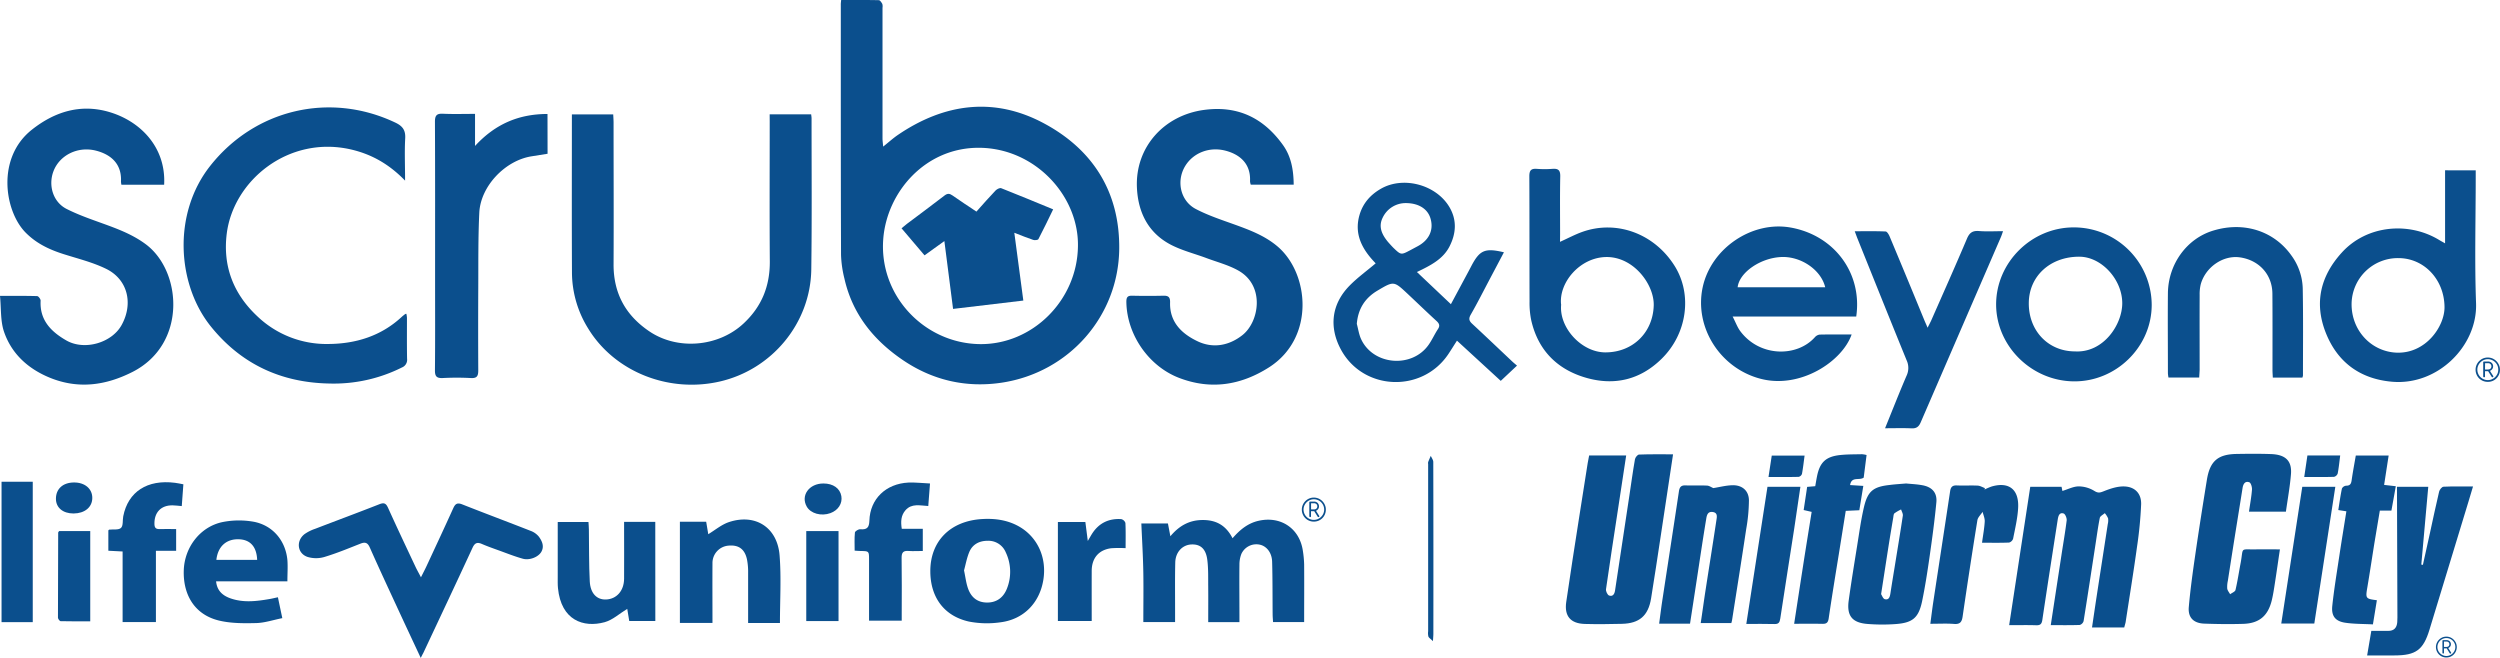 <?xml version="1.0" encoding="UTF-8"?> <svg xmlns="http://www.w3.org/2000/svg" viewBox="0 0 1437.49 378.3"><defs><style>.cls-1{fill:#0b4f8d;}</style></defs><g id="Layer_2" data-name="Layer 2"><g id="Layer_1-2" data-name="Layer 1"><path class="cls-1" d="M483.66,0c7.26,0,14.46-.06,21.66.1.69,0,1.52,1.28,2,2.14a5,5,0,0,1,.12,2.21q0,37.61,0,75.22c0,1.3.21,2.59.38,4.63,3.21-2.56,5.67-4.8,8.4-6.67,26.74-18.23,55.44-22.08,84.06-6.69,28,15,43.59,39.33,43.27,72.09-.37,38.6-28.71,71.11-67.51,77-20.64,3.11-40-1.39-57.3-13.26-16.73-11.47-28.7-26.5-33.22-46.66a64.17,64.17,0,0,1-1.93-13.66c-.16-47.9-.12-95.8-.13-143.7C483.43,2,483.55,1.25,483.66,0ZM619.81,141.75c.62-28.89-24.36-56.32-56.35-56.77-31.31-.45-53.51,25.43-55.59,52.41-2.52,32.63,23.66,60.05,55.52,60.47C593.49,198.26,619.34,172.86,619.81,141.75Z"></path><path class="cls-1" d="M442.55,65.73h23.87c.09.91.23,1.63.23,2.34,0,29,.23,57.89-.16,86.83-.42,30.89-22.6,57.64-52.76,64.5-29.47,6.71-60.45-5.77-75.51-30.48A61.3,61.3,0,0,1,328.88,157c-.15-30.31-.05-60.62-.05-91.21H352.6c.07,1.61.2,3.18.2,4.75,0,27.08.14,54.15,0,81.22-.11,16.75,6.8,29.48,20.6,38.79,16.3,11,39.66,8.89,54.05-4.46,10.6-9.83,15.3-21.66,15.19-35.95-.2-26.7-.06-53.4-.06-80.1Z"></path><path class="cls-1" d="M743.87,106.18H719.19a7.35,7.35,0,0,1-.43-2c.52-10.69-6.68-15.72-14.5-17.64C695.1,84.32,686,88,681.45,95.51c-5.19,8.57-2.77,20,6.14,24.67,7.13,3.73,14.9,6.27,22.49,9,8.58,3.11,17,6.29,24.18,12.26,18.66,15.47,22.08,52.88-4.69,69.85-16.24,10.29-33.51,13-51.79,5.92-17.51-6.83-29.9-25-30.13-43.68,0-2.55.64-3.57,3.31-3.5,6,.14,12,.15,18,0,2.92-.07,3.91.91,3.83,3.89-.33,11.52,7,18.23,16.2,22.5,8.77,4,17.8,2.24,25.36-3.7,9.78-7.7,13.08-28.47-2.27-37.13-5.67-3.2-12.2-4.89-18.36-7.19-6.87-2.57-14.14-4.36-20.58-7.73-13-6.82-18.79-18.67-19.42-32.86-1-23.09,15.46-41.49,38.59-44.61,19.58-2.64,34.36,4.74,45.48,20.32C742.48,90.12,743.79,97.86,743.87,106.18Z"></path><path class="cls-1" d="M0,170.14c7.92,0,14.65-.08,21.36.12.74,0,2.08,1.78,2,2.67-.61,11.23,6.12,17.85,14.77,22.82,10.45,6,26.13,1.39,31.78-8.82,6.86-12.38,3.54-26.23-8.83-32.32-7.74-3.81-16.36-5.89-24.66-8.54s-15.68-6.19-21.83-12.48c-12-12.31-16.75-42.82,3.72-59,13.14-10.4,27.88-14.93,44.12-10.3,18,5.14,33.12,20.16,31.95,41.94H69.81a11.72,11.72,0,0,1-.25-1.94C70.07,94,63.48,88.71,55.09,86.6,44.76,84,34.26,89.19,30.74,98.47c-3.08,8.13-.29,17.7,7.58,21.68s16.32,6.69,24.6,9.76c7.38,2.75,14.48,5.76,20.92,10.55,20.8,15.49,23.78,57.41-7.61,73.38-15.51,7.88-31.31,10-47.61,3.33-12.4-5.09-22-13.7-26.35-26.54C.21,184.48.72,177.47,0,170.14Z"></path><path class="cls-1" d="M232.92,103.86c-9.36-9.66-19.52-15.29-31.44-18-35.75-8-67.28,18-71.1,48.47-2.31,18.45,3.62,34.33,17.31,47.27a57.52,57.52,0,0,0,41.09,16.19c15.74-.09,30.29-4.53,42.19-15.57.63-.59,1.35-1.1,2-1.64.09-.07.24-.06.69-.16a15.84,15.84,0,0,1,.34,2.32c0,7.86-.08,15.72.07,23.57a4.74,4.74,0,0,1-3,5,87.5,87.5,0,0,1-41.58,9.22c-27.65-.49-50.59-11-68.11-32.64-19.55-24.09-22.33-64.85-.55-92.46,25.7-32.58,68.74-42.78,106.34-25,4.29,2,6.12,4.38,5.81,9.27C232.57,87.32,232.92,95,232.92,103.86Z"></path><path class="cls-1" d="M897,139.06c4.77-2.15,8.62-4.22,12.7-5.68,19.8-7.11,41.56.94,53.2,19.52,10.36,16.53,7.17,39.13-7.56,53.49-12.27,12-27,15.46-43.13,10.89-16.68-4.73-27.77-15.76-31.73-33a49.09,49.09,0,0,1-1-10.76c-.09-24.07,0-48.13-.12-72.2,0-3.33,1-4.47,4.28-4.23a58.65,58.65,0,0,0,9,0c3.32-.25,4.57.74,4.5,4.33-.23,11.09-.09,22.2-.09,33.29Zm.67,36c-1.36,13.3,11.68,27.51,25.33,27.56,15.78.05,27.45-11.35,27.89-27,.34-11.83-11.4-28-27.28-27.83C908.29,148,896.23,162.65,897.62,175.1Z"></path><path class="cls-1" d="M814.72,156.41l19.54,18.5,10.2-19c.53-1,1.06-2,1.58-3,4.8-9.12,7.82-10.44,18.71-7.84l-8.17,15.46c-3.61,6.83-7.08,13.73-10.93,20.43-1.38,2.41-.83,3.69,1,5.35,7.68,7.13,15.26,14.36,22.89,21.55.9.84,1.87,1.62,2.73,2.37L862.93,219l-25.18-23.13c-1.77,2.76-3.3,5.25-4.92,7.68-15.1,22.61-49.14,21.21-61.91-2.76-6.56-12.31-5.72-25.66,5.27-36.74,4.43-4.47,9.59-8.21,14.82-12.63-7.33-7.56-12.69-16.4-9.24-28,2-6.7,6.35-11.52,12.3-14.92,12.94-7.39,31.82-2.28,39.41,10.69,4.34,7.43,3.77,15.11,0,22.49S822.54,152.65,814.72,156.41Zm-34.56,29.8c.81,3,1.23,6.1,2.5,8.85,7,15,29.23,16.83,38.8,3.18,2-2.84,3.41-6.07,5.34-9,1.34-2,.76-3.23-.86-4.72-5.6-5.13-11.06-10.41-16.6-15.61-7.89-7.39-7.9-7.38-17.33-1.79C784.81,171.41,780.88,177.62,780.16,186.21Zm28.24-69.43a14.59,14.59,0,0,0-13.33,8.31c-2.67,5.3-.43,9.85,3,14,1,1.14,2,2.24,3,3.28,4.5,4.33,4.51,4.32,9.91,1.45l4.27-2.29c6.22-3.35,9-8.88,7.5-15.07C821.44,120.5,816.16,116.81,808.4,116.78Z"></path><path class="cls-1" d="M1423.53,97.94v3.83c0,24.19-.69,48.41.19,72.58.89,24.51-22,47.49-48.38,45.14-18.45-1.63-31.42-11.34-38.07-28.26s-3.13-32.38,9.26-46c14.43-15.89,38.65-17.91,56.17-7.13.82.5,1.67.95,3.21,1.82v-42Zm-44.46,50.47a26.63,26.63,0,0,0-26.92,26.36c-.08,15.41,11.45,27.39,25.79,28,16.86.69,27.74-15.1,27.65-26.23C1405.46,160.77,1393.9,148.42,1379.07,148.41Z"></path><path class="cls-1" d="M314.85,88.41l-9.2,1.47c-15.18,2.39-29.33,17.17-30.06,32.45-.69,14.43-.51,28.92-.59,43.38q-.12,23.58,0,47.16c0,3.26-.64,4.72-4.31,4.5a151.69,151.69,0,0,0-16.1,0c-3.4.15-4.53-.87-4.5-4.39.17-17.59.08-35.18.08-52.78,0-30.07.06-60.14-.08-90.2,0-3.6,1-4.77,4.59-4.6,6,.28,11.94.08,18.46.08V83.92c11.71-12.72,25.28-18.38,41.67-18.38Z"></path><path class="cls-1" d="M996.26,182c1.76,3.43,2.72,6.15,4.36,8.37,11.16,15,32.63,15.08,42.93,3.53a4.4,4.4,0,0,1,2.77-1.51c6.08-.13,12.16-.07,18.36-.07-5.46,15.63-29.56,31.36-52.2,25.51-23.41-6-38.4-29.71-33.43-52.69,4.83-22.37,28.35-38.3,50.65-34.29,25.09,4.51,41.25,26.28,37.63,51.15Zm53.23-16.83c-2.43-10.15-14.2-18-25.54-17.37-11.89.62-23.87,8.94-24.81,17.37Z"></path><path class="cls-1" d="M1221.43,360.8H1202.9c.92-6.19,1.79-12.17,2.7-18.13,2.11-13.78,4.26-27.55,6.36-41.32a8.28,8.28,0,0,0,.17-3.34,12,12,0,0,0-1.88-2.95c-1,.9-2.66,1.67-2.88,2.74-1,5-1.67,10.05-2.45,15.09-2.26,14.74-4.49,29.5-6.86,44.23a3.32,3.32,0,0,1-2.2,2.23c-5.46.19-10.93.1-16.68.1,2.09-13.71,4.12-27,6.15-40.26,1-6.64,2.18-13.27,3-19.94.16-1.31-.83-3.72-1.78-4-2.36-.73-3,1.3-3.34,3.34-3,19.29-6,38.57-8.88,57.87-.36,2.4-1.21,3.13-3.55,3.06-5-.16-10-.05-15.52-.05,4.07-26.72,8.09-53.08,12.13-79.56h18c.18.88.36,1.77.48,2.39,3.26-1,6.31-2.61,9.37-2.63a17.46,17.46,0,0,1,9,2.61c2.23,1.39,3.35,1,5.51.14,3.68-1.47,7.77-2.83,11.65-2.72,6.24.18,10,4.17,9.74,10.44a232.49,232.49,0,0,1-2.34,24.11c-2,14.54-4.36,29-6.58,43.55C1222,358.76,1221.69,359.71,1221.43,360.8Z"></path><path class="cls-1" d="M962,261.23c-2.4,15.94-4.67,31.17-7,46.4-1.85,12.17-3.65,24.36-5.64,36.51-1.63,9.93-6.75,14.33-16.75,14.56-7.1.17-14.22.27-21.31.07-8.22-.22-11.9-4.5-10.72-12.63,2.34-16.26,4.92-32.49,7.44-48.73q2.4-15.5,4.88-31c.23-1.46.54-2.91.85-4.53h21.3c-1.63,10.75-3.23,21.3-4.84,31.85-2.28,15-4.62,30-6.76,45.06-.16,1.16.81,3.27,1.76,3.63,2,.77,3.1-.69,3.42-2.76q4.1-27.32,8.25-54.63c1.06-7,2-14.05,3.23-21,.18-1,1.48-2.62,2.31-2.65C948.77,261.13,955.12,261.23,962,261.23Z"></path><path class="cls-1" d="M1237.22,175.56c-.15,24.07-20.59,44-44.88,43.72s-44.52-20.3-44.58-44.21c0-24.19,20.4-44.42,44.81-44.32A44.76,44.76,0,0,1,1237.22,175.56ZM1193,202.05c16.5,1,27.34-15.47,27.29-27.8-.07-13.64-12-26.65-24.74-26.65-16.74,0-28.92,11.21-29,26.68C1166.44,190.18,1177.73,202,1193,202.05Z"></path><path class="cls-1" d="M241.93,378.3c-4.46-9.55-8.58-18.32-12.65-27.11-5.59-12.1-11.24-24.17-16.63-36.35-1.27-2.87-2.7-3.29-5.39-2.24-6.84,2.69-13.65,5.53-20.67,7.64a16.93,16.93,0,0,1-9.72,0c-6-2-6.75-9.32-1.71-13.16a23.91,23.91,0,0,1,6-3c12.33-4.74,24.72-9.33,37-14.16,2.75-1.08,3.83-.47,5,2.14,5.12,11.35,10.47,22.6,15.77,33.88.83,1.76,1.81,3.46,3.12,6,1.32-2.63,2.33-4.53,3.23-6.48,5.14-11.07,10.32-22.12,15.34-33.24,1.15-2.54,2.32-3.32,5.12-2.22,13.1,5.18,26.3,10.1,39.4,15.25a10.93,10.93,0,0,1,4.75,3.39c1.82,2.52,3.19,5.52,1.35,8.7-1.71,2.95-6.71,5-10.63,3.92-4.79-1.34-9.43-3.21-14.11-4.89-3.17-1.15-6.35-2.26-9.43-3.6-2.72-1.17-4.09-.58-5.39,2.24-9.34,20.25-18.87,40.4-28.34,60.58C243,376.16,242.67,376.81,241.93,378.3Z"></path><path class="cls-1" d="M1314.39,294.22h-21.24c.63-4.37,1.41-8.52,1.73-12.7.1-1.42-.6-3.86-1.54-4.21-2.37-.87-3.49.93-3.86,3.23-1.67,10.57-3.39,21.12-5.07,31.68Q1282.69,323.1,1281,334a15.62,15.62,0,0,0-.35,4.44c.16,1.14,1.08,2.17,1.66,3.25,1.07-.81,2.86-1.45,3.09-2.46,1.22-5.2,2-10.5,3-15.75,1.65-9-.58-7.44,8.64-7.59,4.45-.08,8.91,0,13.9,0-1,6.64-1.83,12.65-2.77,18.64-.55,3.56-1.06,7.15-1.91,10.65-2.18,8.94-7.22,13.23-16.35,13.53-7.48.24-15,.14-22.47-.13-6.15-.22-9.44-3.49-8.9-9.54.89-10.15,2.3-20.26,3.77-30.34,2.07-14.29,4.32-28.54,6.63-42.79,1.74-10.76,6.3-14.71,17.07-14.89,6.62-.11,13.24-.17,19.85.07,8.32.31,12,3.89,11.44,11.42C1316.74,279.64,1315.43,286.77,1314.39,294.22Z"></path><path class="cls-1" d="M708.71,309.49c4.34-5,8.82-8.59,14.81-10,12.82-3,23.79,4.31,25.63,17.29a58.46,58.46,0,0,1,.73,7.8c.08,11,0,21.91,0,33.12H732c-.09-1.52-.23-3-.24-4.45-.09-10.1,0-20.2-.29-30.29-.15-5.24-3.23-9-7.19-9.8a9.44,9.44,0,0,0-10.5,5.37,16.94,16.94,0,0,0-1.11,6.17c-.11,9.6,0,19.2,0,28.8v4.23H694.72c0-6.85.06-13.55,0-20.24-.06-5.23.13-10.5-.54-15.66-.82-6.33-4-9-9.13-8.77s-9.13,4.35-9.28,10.33c-.22,9.09-.09,18.2-.1,27.3,0,2.23,0,4.46,0,7H657.41c0-9.32.15-18.75,0-28.17s-.73-18.83-1.14-28.53h15.29c.4,2.09.83,4.35,1.4,7.36,5.06-6.05,10.89-9.27,18.35-9.34C699,298.92,704.8,301.83,708.71,309.49Z"></path><path class="cls-1" d="M1083.9,246.24c4.33-10.65,8.19-20.49,12.36-30.19a10.4,10.4,0,0,0,.07-8.81c-9.51-23.26-18.84-46.6-28.22-69.91-.51-1.25-.95-2.52-1.65-4.36,6.17,0,12-.12,17.74.13.84,0,1.87,1.75,2.34,2.88q10.1,24.11,20,48.26c.47,1.13,1,2.24,1.82,4.2.94-1.89,1.61-3.1,2.17-4.36,6.86-15.6,13.83-31.17,20.47-46.86,1.46-3.46,3.27-4.66,6.93-4.37,4.44.35,8.93.08,13.82.08-.51,1.4-.82,2.43-1.25,3.42q-23.07,53.27-46.12,106.54c-1.12,2.58-2.52,3.54-5.32,3.41C1094.3,246.07,1089.46,246.24,1083.9,246.24Z"></path><path class="cls-1" d="M1264.53,217.1h-17.66a18.3,18.3,0,0,1-.33-2.49c0-15.35-.14-30.69,0-46,.18-16.79,10.85-31.4,26-36,17.57-5.39,34.92.12,45,14.28a33.67,33.67,0,0,1,6.52,18.82c.32,16.71.13,33.44.14,50.15a5.79,5.79,0,0,1-.34,1.27h-17c-.07-1.56-.19-3-.19-4.48,0-14.6.07-29.2-.05-43.8-.09-11-7.65-19.27-18.65-20.86-9.56-1.38-19.67,5.43-22.51,15.32a23.54,23.54,0,0,0-.67,6.28c-.06,14.34,0,28.69,0,43C1264.73,214,1264.61,215.47,1264.53,217.1Z"></path><path class="cls-1" d="M1096,278c2.86.29,6.12.41,9.3,1,5.59,1,8.62,4.24,8.1,9.85-1,10.53-2.43,21-3.93,31.48-1.22,8.5-2.53,17-4.27,25.4-2,9.44-5.36,12.35-15,13.09a106.89,106.89,0,0,1-16.4-.05c-8.8-.69-12-4.69-10.81-13.4,1.43-10.47,3.16-20.91,4.83-31.35,1.19-7.36,2.19-14.78,3.85-22,2.19-9.62,5.34-12.13,15-13.18C1089.64,278.45,1092.63,278.29,1096,278Zm-14.39,63.6c.44.63,1.1,2.67,2.19,2.94,2.44.6,2.91-1.56,3.21-3.53.75-4.9,1.56-9.8,2.36-14.71,1.6-9.92,3.26-19.84,4.75-29.79.17-1.12-.64-2.38-1-3.58a23.73,23.73,0,0,0-3.8,2.21c-.54.45-.56,1.57-.7,2.4-.93,5.5-1.85,11-2.72,16.5C1084.52,322.87,1083.17,331.69,1081.63,341.61Z"></path><path class="cls-1" d="M971.76,358.6H954c.61-4.48,1.13-8.74,1.77-13,3.2-21,6.46-42.07,9.61-63.12.37-2.42,1.25-3.48,3.82-3.38,4.11.16,8.24-.08,12.35.12,1.28.06,2.52,1,3.61,1.43,3.6-.56,7.34-1.57,11.09-1.64,5.5-.1,9.27,3.12,9.38,8.57a99.5,99.5,0,0,1-1.57,16.65c-2.61,17.48-5.41,34.93-8.14,52.4-.08.48-.24,1-.41,1.63H977.9c1-6.44,1.8-12.56,2.75-18.67,2.09-13.52,4.25-27,6.29-40.55.29-1.88.81-4.26-2.2-4.65s-3.39,2.26-3.69,4.1c-1.94,11.66-3.65,23.36-5.44,35C974.34,341.88,973.05,350.21,971.76,358.6Z"></path><path class="cls-1" d="M1378.24,279.91h18q-2,22.43-4,44.73l.92.15c1.34-6,2.69-12.06,4-18.09,1.76-8,3.43-16.06,5.33-24.05.26-1.1,1.59-2.74,2.48-2.79,5.46-.26,10.94-.13,17-.13-1,3.17-1.74,5.88-2.57,8.58q-11.24,36.92-22.49,73.84c-3.54,11.6-7.85,14.71-20.09,14.72h-15.73c.84-4.94,1.6-9.4,2.4-14.12,3.44,0,6.55,0,9.65,0,3.42.05,5-1.79,5.27-5,.14-1.86.08-3.74.08-5.61q-.1-34-.23-68.09C1378.23,282.82,1378.24,281.59,1378.24,279.91Z"></path><path class="cls-1" d="M534.93,328.59c-.08-17.4,11.46-29.07,29.82-30.14,7-.41,13.71.44,20,3.64,11.44,5.85,17.32,18.09,15.16,31.37s-11.4,22.73-24.72,24.37a54.12,54.12,0,0,1-18.1-.44C542.8,354.18,535,343.43,534.93,328.59Zm19.38-.64c.82,3.88,1.19,7.25,2.28,10.36,1.91,5.47,5.68,8.08,10.83,8.15,5.33.07,9.38-2.59,11.51-7.88a26.05,26.05,0,0,0-.63-21,10.79,10.79,0,0,0-10.42-6.63c-4.73,0-8.65,2-10.52,6.4C555.9,320.82,555.23,324.63,554.31,328Z"></path><path class="cls-1" d="M390.94,300h15.11c.44,2.6.86,5.11,1.2,7.17,4-2.43,7.66-5.54,11.85-6.95,15.2-5.09,27.92,3,29.17,19.21,1,12.75.2,25.64.2,38.78h-18.3c0-9.85,0-19.53,0-29.21a36.59,36.59,0,0,0-.67-7.4c-1.3-5.95-4.87-8.44-10.77-7.85a10,10,0,0,0-9.06,10.13c-.07,11.33,0,22.67,0,34.32H390.94Z"></path><path class="cls-1" d="M165.25,334.25h-41c.54,5.56,3.93,8.34,8.59,9.91,7.35,2.48,14.79,1.55,22.2.27,1.47-.25,2.91-.62,4.76-1,.79,3.78,1.57,7.48,2.53,12-5.14,1-10.07,2.71-15,2.83-7.16.18-14.59.21-21.47-1.46-13.45-3.26-20.56-14.13-20.2-28.61.33-13.54,9.55-25.52,22.63-28.07a48.4,48.4,0,0,1,17.39-.15c11.11,2,18.56,10.89,19.58,22.14C165.55,326,165.25,330,165.25,334.25Zm-40.84-12.32h23.45c-.28-7.61-4-11.65-10.53-11.85C130.11,309.85,125.26,314.21,124.41,321.93Z"></path><path class="cls-1" d="M376.81,357.09h-15l-1.15-7c-4.43,2.7-8.4,6.41-13,7.67-12.17,3.32-25-1.06-26.83-19.56-.22-2.22-.13-4.48-.14-6.73,0-10.34,0-20.68,0-31.33h17.67c.08,1.38.22,2.81.24,4.25.15,10,0,20,.51,29.91.37,7,4.13,10.62,9.36,10.41,6.07-.24,10.33-5,10.38-11.93.07-9.48,0-19,0-28.44v-4.26h17.93Z"></path><path class="cls-1" d="M1031.63,358.67c1.72-11.19,3.35-21.84,5-32.49s3.35-21.09,5.07-31.85l-4.6-1.06c.67-4.41,1.33-8.76,2-13.31l4.66-.4c.34-1.94.63-3.76,1-5.57,1.58-8.07,5-11.42,13.18-12.33,4.2-.46,8.46-.38,12.69-.49a15.25,15.25,0,0,1,2.64.46c-.57,4.51-1.13,8.91-1.65,13-2.56,1.84-7-.88-7.82,4.28l7.6.48c-.78,4.74-1.52,9.24-2.3,14l-7.8.35q-2,12.54-4,25c-2,12.29-4,24.57-5.82,36.88-.36,2.43-1.32,3.13-3.59,3.08C1042.69,358.6,1037.48,358.67,1031.63,358.67Z"></path><path class="cls-1" d="M1375.05,293.61h-6.66c-1,6-2,12-3,17.95-1.41,8.73-2.7,17.47-4.18,26.18-1.08,6.36-1,6.56,5.48,7.39-.72,4.46-1.45,8.91-2.27,13.89-5.46-.29-10.71-.19-15.84-.94-5.73-.84-8.14-3.81-7.53-9.62,1-9.52,2.58-19,4-28.46,1.29-8.6,2.71-17.19,4.11-26l-4.65-.72c.67-4.18,1.23-8.31,2.09-12.38a3.06,3.06,0,0,1,2.41-1.62c2.35,0,2.9-1.16,3.18-3.18.66-4.67,1.55-9.31,2.38-14.16h18.89c-.87,5.67-1.72,11.15-2.6,16.88l6.71.76C1376.73,284.36,1375.92,288.83,1375.05,293.61Z"></path><path class="cls-1" d="M1141.1,281.48a36,36,0,0,1,4.11-1.75c9.79-2.84,15.79,1.54,15.21,12.33-.32,5.92-1.74,11.8-2.88,17.65a3.45,3.45,0,0,1-2.32,2.26c-5,.21-9.93.1-15.56.1.59-4.39,1.33-8.27,1.55-12.19.11-1.83-.78-3.72-1.22-5.58-1,1.6-2.71,3.1-3,4.83q-4.45,27.63-8.48,55.32c-.45,3.15-1.45,4.58-4.92,4.31-4.32-.34-8.68-.09-13.66-.09.61-4.52,1.1-8.65,1.73-12.76,3.21-21.15,6.47-42.3,9.65-63.45.36-2.4,1.31-3.46,3.86-3.34,4,.17,8-.08,12,.11,1.4.07,2.76.93,4.14,1.42Z"></path><path class="cls-1" d="M104.52,291c-2.06-.18-3.66-.41-5.28-.43-6.66-.11-10.61,4.09-10.44,10.79.06,2.12.84,2.9,2.89,2.85,3.1-.08,6.2,0,9.59,0v12.48H89.65v41H70.5V317.1l-8.2-.43V305c.15-.14.31-.44.51-.46,2.33-.27,5.41.31,6.77-1s.83-4.38,1.28-6.67c2.78-14.14,13.81-21.28,29.74-19.26,1.46.18,2.91.51,4.84.86Z"></path><path class="cls-1" d="M534.75,278c-.35,4.66-.64,8.71-1,12.95-4.69-.23-9.5-1.66-13.1,2.43-2.61,3-2.79,6.5-2.14,10.66h12.09v12.77c-2.7,0-5.41.18-8.08,0-3.07-.26-4.14.78-4.1,3.95.17,10.71.07,21.43.06,32.14v4H499.7v-8.17q0-13.45,0-26.91c0-4.94,0-4.93-4.78-5-1,0-1.95-.11-3.5-.21,0-3.56-.19-7,.15-10.41.07-.76,2.07-2,3.09-1.88,3.81.31,5.11-.92,5.23-4.94.37-12.5,9.48-21.27,22.47-21.91C526.4,277.31,530.48,277.83,534.75,278Z"></path><path class="cls-1" d="M.89,277H18.83v80.73H.89Z"></path><path class="cls-1" d="M1323.8,279.91h19c-4,26.26-8,52.3-12.08,78.6h-19C1315.73,332.3,1319.75,306.2,1323.8,279.91Z"></path><path class="cls-1" d="M1016.29,279.92h18.93c-1.21,8.22-2.34,16.2-3.57,24.16-2.65,17.19-5.41,34.37-8,51.58-.34,2.31-1,3.24-3.42,3.16-5.2-.16-10.41-.05-16.11-.05C1008.25,332.18,1012.26,306.09,1016.29,279.92Z"></path><path class="cls-1" d="M627.73,357.08H608.28V300.16h15.8c.42,3.22.84,6.52,1.4,10.89,1.29-2.17,1.92-3.35,2.66-4.47,3.93-5.93,9.57-8.54,16.57-8.09a3.37,3.37,0,0,1,2.4,2.22c.23,4.71.11,9.44.11,14.48a68.9,68.9,0,0,0-8.28.05c-7.16.91-11.18,5.67-11.21,13C627.7,337.68,627.73,347.15,627.73,357.08Z"></path><path class="cls-1" d="M482.15,357.11H463.6V305.37h18.55Z"></path><path class="cls-1" d="M34,305.36H51.89v51.9c-5.62,0-11.3.06-17-.09-.56,0-1.56-1.3-1.56-2q0-24.49.13-49C33.49,306,33.72,305.77,34,305.36Z"></path><path class="cls-1" d="M823.94,368.65c-1.36-1.33-2.31-1.88-2.63-2.68a8.28,8.28,0,0,1-.13-3V266.82a3.22,3.22,0,0,1,0-1.12c.46-1.22,1-2.4,1.52-3.6.5,1.19,1.43,2.38,1.43,3.57q.12,49.21.05,98.44C824.2,365.21,824.08,366.31,823.94,368.65Z"></path><path class="cls-1" d="M473.45,278c5.61,0,9.54,2.79,10.32,7.25.73,4.21-1.79,8.15-6.28,9.79-5.28,1.93-11.37.25-13.62-3.76C460.27,284.89,465.25,278,473.45,278Z"></path><path class="cls-1" d="M42.3,295.25c-6.12,0-10.16-3.34-10.14-8.48,0-5.67,4-9.28,10.29-9.35S53.1,281,53.07,286.34,48.68,295.21,42.3,295.25Z"></path><path class="cls-1" d="M1324.92,274.27c.66-4.48,1.24-8.36,1.83-12.39h18.86c-.47,3.57-.79,7-1.44,10.35a3,3,0,0,1-2.1,1.95C1336.61,274.35,1331.15,274.27,1324.92,274.27Z"></path><path class="cls-1" d="M1016.88,274.27c.68-4.45,1.25-8.24,1.87-12.29h18.88c-.48,3.52-.86,7-1.5,10.49a2.68,2.68,0,0,1-1.89,1.72C1028.67,274.33,1023.1,274.27,1016.88,274.27Z"></path><path class="cls-1" d="M588.41,172.82l-40.4,4.8c-1.64-12.85-3.27-25.5-5-39l-11.41,8.2-13.22-15.56c1.12-.92,2.1-1.78,3.14-2.57,7.18-5.4,14.41-10.73,21.52-16.22,1.68-1.3,2.89-1.32,4.6-.11,4.46,3.15,9.05,6.13,13.8,9.31,3.78-4.22,7.29-8.25,11-12.12.76-.8,2.43-1.65,3.24-1.34,9.84,3.87,19.6,7.94,29.88,12.17-2.87,5.89-5.56,11.57-8.48,17.12-.28.55-2.11.74-3,.44-3.4-1.12-6.71-2.51-10.85-4.1Z"></path><path class="cls-1" d="M1430.48,219.56a7,7,0,0,1-5-2,7.25,7.25,0,0,1-1.49-2.24,6.94,6.94,0,0,1-.54-2.74,6.7,6.7,0,0,1,.55-2.71,7,7,0,0,1,1.51-2.24,7.24,7.24,0,0,1,2.23-1.52,7.07,7.07,0,0,1,5.42,0,7.23,7.23,0,0,1,3.75,3.76,6.71,6.71,0,0,1,.56,2.71,6.94,6.94,0,0,1-.54,2.74,7.11,7.11,0,0,1-1.5,2.24,6.8,6.8,0,0,1-2.23,1.5A6.94,6.94,0,0,1,1430.48,219.56Zm0-1a5.75,5.75,0,0,0,2.33-.48,6.06,6.06,0,0,0,1.93-1.31,6.28,6.28,0,0,0,1.3-1.91,6.11,6.11,0,0,0,0-4.65,6.28,6.28,0,0,0-1.3-1.91,5.84,5.84,0,0,0-1.91-1.3,6,6,0,0,0-2.35-.47,5.77,5.77,0,0,0-2.3.47,6.13,6.13,0,0,0-3.23,3.21,5.68,5.68,0,0,0-.48,2.33,6,6,0,0,0,1.77,4.26,6.12,6.12,0,0,0,1.92,1.29A5.8,5.8,0,0,0,1430.48,218.56Zm-2.13-1.63a.46.46,0,0,1-.38-.16.5.5,0,0,1-.14-.38v-8a.51.51,0,0,1,.14-.39.48.48,0,0,1,.38-.14h2.18a3.4,3.4,0,0,1,1.57.35,2.64,2.64,0,0,1,1.05,1,2.77,2.77,0,0,1,.38,1.45,2.5,2.5,0,0,1-.42,1.43,2.92,2.92,0,0,1-1.09,1,3.13,3.13,0,0,1-1.49.36h-1.66v3a.5.5,0,0,1-.15.38A.46.46,0,0,1,1428.35,216.93Zm.52-4.47h1.66A2.18,2.18,0,0,0,1432,212a1.93,1.93,0,0,0,0-2.7,2.13,2.13,0,0,0-1.42-.47h-1.66Zm4.28,4.47a.51.51,0,0,1-.45-.27l-2.4-3.8,1-.25,2.23,3.49a.64.64,0,0,1,.1.59A.47.47,0,0,1,1433.15,216.93Z"></path><path class="cls-1" d="M1406.65,378.05a6.06,6.06,0,0,1-2.34-.46,6,6,0,0,1-1.91-1.29,6.22,6.22,0,0,1-1.28-1.91,6.12,6.12,0,0,1-.46-2.35,5.85,5.85,0,0,1,.47-2.31,5.94,5.94,0,0,1,1.3-1.91,6.23,6.23,0,0,1,1.9-1.3,6.06,6.06,0,0,1,4.63,0,6.23,6.23,0,0,1,1.9,1.3,6.14,6.14,0,0,1,1.31,1.91,5.85,5.85,0,0,1,.47,2.31,6,6,0,0,1-3.64,5.55A6.12,6.12,0,0,1,1406.65,378.05Zm0-.86a4.92,4.92,0,0,0,2-.41,5.21,5.21,0,0,0,1.65-1.11,5.4,5.4,0,0,0,1.11-1.64,5.13,5.13,0,0,0,0-4,5.37,5.37,0,0,0-1.1-1.64,5.28,5.28,0,0,0-1.64-1.11,5.15,5.15,0,0,0-2-.4,5.06,5.06,0,0,0-2,.4,5.51,5.51,0,0,0-1.63,1.1,5.14,5.14,0,0,0-1.12,1.64,5,5,0,0,0-.41,2,5.15,5.15,0,0,0,.4,2,5.28,5.28,0,0,0,1.11,1.64,5.2,5.2,0,0,0,1.64,1.1A4.9,4.9,0,0,0,1406.65,377.19Zm-1.82-1.39a.44.44,0,0,1-.32-.13.48.48,0,0,1-.12-.33v-6.82a.45.45,0,0,1,.12-.33.41.41,0,0,1,.32-.13h1.87a2.73,2.73,0,0,1,1.34.31,2.19,2.19,0,0,1,.89.84,2.32,2.32,0,0,1,.33,1.24,2.11,2.11,0,0,1-.36,1.22,2.41,2.41,0,0,1-.93.83,2.62,2.62,0,0,1-1.27.31h-1.43v2.53a.48.48,0,0,1-.12.33A.44.44,0,0,1,1404.83,375.8Zm.44-3.82h1.43a1.85,1.85,0,0,0,1.21-.39,1.64,1.64,0,0,0,0-2.3,1.8,1.8,0,0,0-1.21-.4h-1.43Zm3.66,3.82a.43.43,0,0,1-.38-.23l-2-3.25.86-.21,1.9,3a.54.54,0,0,1,.09.5Q1409.26,375.8,1408.93,375.8Z"></path><path class="cls-1" d="M755.45,299.93a7,7,0,0,1-2.7-.53,6.77,6.77,0,0,1-2.2-1.48,7,7,0,0,1-1.47-2.21,6.77,6.77,0,0,1-.53-2.7,6.64,6.64,0,0,1,.54-2.67,6.79,6.79,0,0,1,1.49-2.21,6.91,6.91,0,0,1,2.2-1.49,6.85,6.85,0,0,1,5.33,0,6.91,6.91,0,0,1,2.2,1.49,7,7,0,0,1,1.5,2.21,6.48,6.48,0,0,1,.55,2.67,6.92,6.92,0,0,1-2,4.91,6.88,6.88,0,0,1-2.2,1.48A7,7,0,0,1,755.45,299.93Zm0-1a5.73,5.73,0,0,0,2.3-.47,6,6,0,0,0,1.9-1.29,5.85,5.85,0,0,0,1.28-1.89,5.91,5.91,0,0,0,0-4.57,6.22,6.22,0,0,0-1.27-1.89,5.7,5.7,0,0,0-1.89-1.28,5.79,5.79,0,0,0-2.32-.46,5.65,5.65,0,0,0-2.27.46,6,6,0,0,0-1.89,1.27,6.22,6.22,0,0,0-1.29,1.89,5.91,5.91,0,0,0,1.28,6.5,5.82,5.82,0,0,0,1.89,1.27A5.63,5.63,0,0,0,755.45,298.94Zm-2.1-1.61a.48.48,0,0,1-.37-.15.54.54,0,0,1-.14-.38v-7.86a.56.56,0,0,1,.14-.39.51.51,0,0,1,.37-.14h2.16a3.16,3.16,0,0,1,1.54.36,2.63,2.63,0,0,1,1,1,2.79,2.79,0,0,1,.37,1.43,2.45,2.45,0,0,1-.41,1.4,2.89,2.89,0,0,1-1.08,1,3.12,3.12,0,0,1-1.46.35h-1.65v2.91a.5.5,0,0,1-.14.38A.48.48,0,0,1,753.35,297.33Zm.51-4.4h1.65a2.11,2.11,0,0,0,1.39-.45,1.87,1.87,0,0,0,0-2.65,2.06,2.06,0,0,0-1.39-.46h-1.65Zm4.23,4.4a.52.52,0,0,1-.45-.26l-2.36-3.75,1-.24,2.19,3.44a.6.6,0,0,1,.1.57A.46.46,0,0,1,758.09,297.33Z"></path></g></g></svg> 